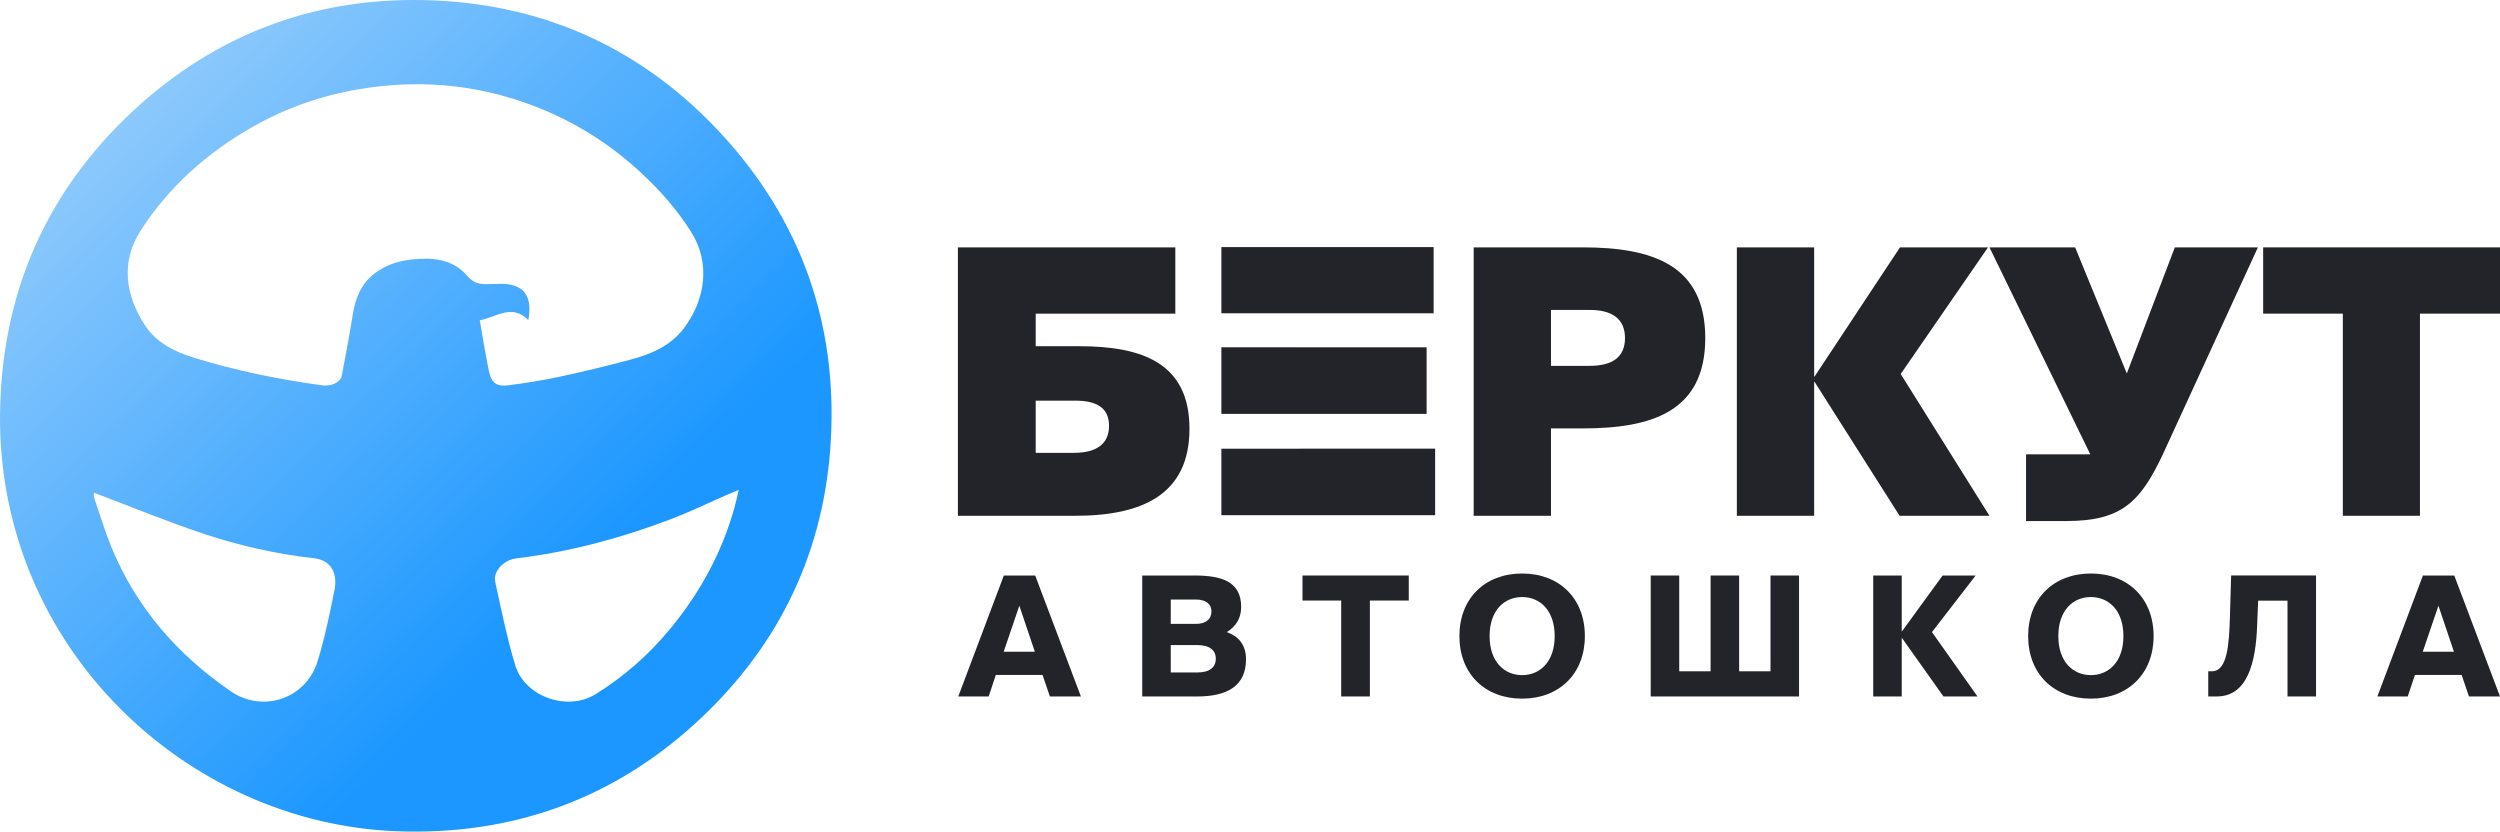 <?xml version="1.0" encoding="UTF-8"?> <svg xmlns="http://www.w3.org/2000/svg" width="475" height="158" viewBox="0 0 475 158" fill="none"> <g clip-path="url(#clip0_0_1)"> <path d="M0.002 78.842C0.239 56.025 8.567 36.63 25.256 21.1C41.314 6.154 60.599 -0.855 82.488 0.083C103.998 1.007 122.319 9.518 136.944 25.319C152.119 41.715 159.108 61.34 157.858 83.656C156.683 104.621 148.205 122.418 132.903 136.711C116.725 151.825 97.302 158.8 75.221 157.927C35.493 156.357 -0.324 123.088 0.002 78.842ZM91.152 60.862C91.746 64.199 92.237 67.363 92.893 70.49C93.384 72.822 94.362 73.51 96.749 73.187C99.922 72.761 103.095 72.276 106.224 71.603C110.715 70.637 115.19 69.558 119.63 68.376C123.699 67.294 127.515 65.724 130.138 62.113C133.981 56.818 135.032 49.995 131.33 44.092C128.672 39.859 125.41 36.166 121.732 32.764C116.069 27.525 109.723 23.46 102.587 20.581C92.034 16.328 81.141 15.06 69.874 16.688C62.165 17.802 54.923 20.183 48.137 24.031C39.428 28.964 32.097 35.434 26.695 43.859C22.955 49.686 23.766 56.076 27.56 61.818C29.81 65.219 33.247 66.858 36.959 68.002C44.861 70.441 52.945 72.077 61.135 73.204C62.979 73.458 64.699 72.644 64.943 71.369C65.685 67.507 66.403 63.639 67.024 59.756C67.532 56.599 68.611 53.864 71.3 51.854C73.377 50.301 75.74 49.579 78.181 49.308C82.093 48.871 86.038 49.181 88.789 52.431C89.987 53.85 91.179 54.008 92.728 53.991C94.318 53.974 95.994 53.778 97.477 54.207C99.847 54.891 101.124 56.781 100.372 60.818C97.347 57.674 94.414 60.189 91.155 60.866L91.152 60.862ZM140.361 93.073C139.345 93.499 138.792 93.722 138.246 93.963C134.585 95.557 130.983 97.306 127.25 98.718C117.82 102.288 108.13 104.892 98.092 106.091C95.712 106.376 93.652 108.551 94.084 110.53C95.249 115.842 96.317 121.199 97.893 126.39C99.713 132.375 107.766 135.213 113.102 131.929C118.487 128.613 123.208 124.452 127.243 119.591C132.951 112.712 137.175 105.002 139.578 96.347C139.839 95.409 140.032 94.454 140.361 93.076V93.073ZM17.825 93.609C17.859 93.942 17.825 94.403 17.959 94.805C18.989 97.828 19.92 100.893 21.125 103.844C25.84 115.382 33.687 124.39 43.889 131.372C49.957 135.526 58.147 132.729 60.318 125.703C61.688 121.264 62.646 116.684 63.549 112.121C64.246 108.613 62.632 106.394 59.665 106.064C52.44 105.263 45.366 103.652 38.498 101.353C31.588 99.041 24.837 96.258 17.821 93.606L17.825 93.609Z" fill="url(#paint0_linear_0_1)"></path> <path d="M182 97.997V47H223.312V59.591H196.785V65.781H205.061C217.087 65.781 226 69.017 226 81.47C226 93.924 217.09 98 204.283 98H182V97.997ZM196.785 86.039H204.071C208.315 86.039 210.72 84.351 210.72 80.904C210.72 77.457 208.315 76.121 204.283 76.121H196.785V86.039Z" fill="#23232A"></path> <path d="M300.737 47C314.02 47 324 50.377 324 64.234C324 78.092 314.02 81.399 300.737 81.399H294.689V98H280V47H300.733H300.737ZM294.689 58.888V69.51H302.069C306.286 69.51 308.749 67.892 308.749 64.234C308.749 60.577 306.289 58.888 302.069 58.888H294.689Z" fill="#23232A"></path> <path d="M330.003 97.997V47H344.691V71.549H344.762L360.996 47H377.719L361.133 71.06L378 98H360.922L344.758 72.534H344.688V98H330L330.003 97.997Z" fill="#23232A"></path> <path d="M384.948 99V86.318H397.153L378 47H394.277L404.095 70.955L413.217 47H429L411.042 86.103C406.693 95.407 403.116 98.997 392.594 98.997H384.948V99Z" fill="#23232A"></path> <path d="M445.14 59.592H430V47H475V59.592H459.79V98H445.137V59.592H445.14Z" fill="#23232A"></path> <path d="M190.727 109.348H196.686L205.373 132.33H199.478L198.082 128.239H189.207L187.843 132.33H182.072L190.727 109.348ZM190.695 123.835H196.623L193.675 115.087L190.695 123.835Z" fill="#23232A"></path> <path d="M217.023 109.348H227.039C232.078 109.348 235.821 110.488 235.821 115.307C235.821 117.431 234.87 118.983 233.097 120.095C235.253 120.855 236.741 122.471 236.741 125.262C236.741 130.429 233.033 132.33 227.454 132.33H217.023V109.348ZM222.443 118.539H227.23C229.131 118.539 230.178 117.62 230.178 116.195C230.178 114.771 229.131 113.912 227.23 113.912H222.443V118.539ZM222.443 127.766H227.515C229.83 127.766 231.002 126.782 231.002 125.166C231.002 123.55 229.83 122.567 227.515 122.567H222.443V127.766Z" fill="#23232A"></path> <path d="M254.827 114.103H247.472V109.348H267.665V114.103H260.278V132.33H254.827V114.103Z" fill="#23232A"></path> <path d="M289.206 132.742C282.135 132.742 277.287 128.018 277.287 120.855C277.287 113.692 282.138 108.968 289.206 108.968C296.273 108.968 301.124 113.692 301.124 120.855C301.124 128.018 296.245 132.742 289.206 132.742ZM289.206 128.274C292.597 128.274 295.389 125.738 295.389 120.855C295.389 115.972 292.597 113.439 289.206 113.439C285.814 113.439 283.023 115.975 283.023 120.855C283.023 125.735 285.814 128.274 289.206 128.274Z" fill="#23232A"></path> <path d="M313.635 132.33V109.348H319.054V127.546H325.014V109.348H330.437V127.546H336.396V109.348H341.819V132.33H313.638H313.635Z" fill="#23232A"></path> <path d="M361.364 121.203H361.332V132.33H355.912V109.348H361.332V119.967H361.364L369.099 109.348H375.374L367.071 120.095L375.725 132.33H369.258L361.364 121.203Z" fill="#23232A"></path> <path d="M397.266 132.742C390.196 132.742 385.348 128.018 385.348 120.855C385.348 113.692 390.199 108.968 397.266 108.968C404.334 108.968 409.185 113.692 409.185 120.855C409.185 128.018 404.305 132.742 397.266 132.742ZM397.266 128.274C400.658 128.274 403.449 125.738 403.449 120.855C403.449 115.972 400.658 113.439 397.266 113.439C393.875 113.439 391.083 115.975 391.083 120.855C391.083 125.735 393.875 128.274 397.266 128.274Z" fill="#23232A"></path> <path d="M434.626 132.33V114.132H429.047L428.855 118.856C428.603 125.955 426.984 132.326 421.184 132.326H419.568V127.539H420.268C423.216 127.539 423.532 122.404 423.691 117.077L423.915 109.342H440.049V132.323H434.63L434.626 132.33Z" fill="#23232A"></path> <path d="M460.354 109.348H466.313L475 132.33H469.105L467.709 128.239H458.834L457.47 132.33H451.699L460.354 109.348ZM460.322 123.835H466.249L463.302 115.087L460.322 123.835Z" fill="#23232A"></path> <path d="M246.945 85.243V85.255H232.062V97.886H272.676V85.243H246.945Z" fill="#23232A"></path> <path d="M248.267 59.524H272.392V46.947H232.062V59.524H248.267Z" fill="#23232A"></path> <path d="M271.057 78.635V65.988H246.747V65.985H232.062V78.635H246.747H246.945H271.057Z" fill="#23232A"></path> </g> <defs> <linearGradient id="paint0_linear_0_1" x1="16.5" y1="24.5" x2="105" y2="115.5" gradientUnits="userSpaceOnUse"> <stop stop-color="#8FCAFC"></stop> <stop offset="1" stop-color="#1B97FF"></stop> </linearGradient> <clipPath id="clip0_0_1"> <rect width="475" height="158" fill="white"></rect> </clipPath> </defs> </svg> 